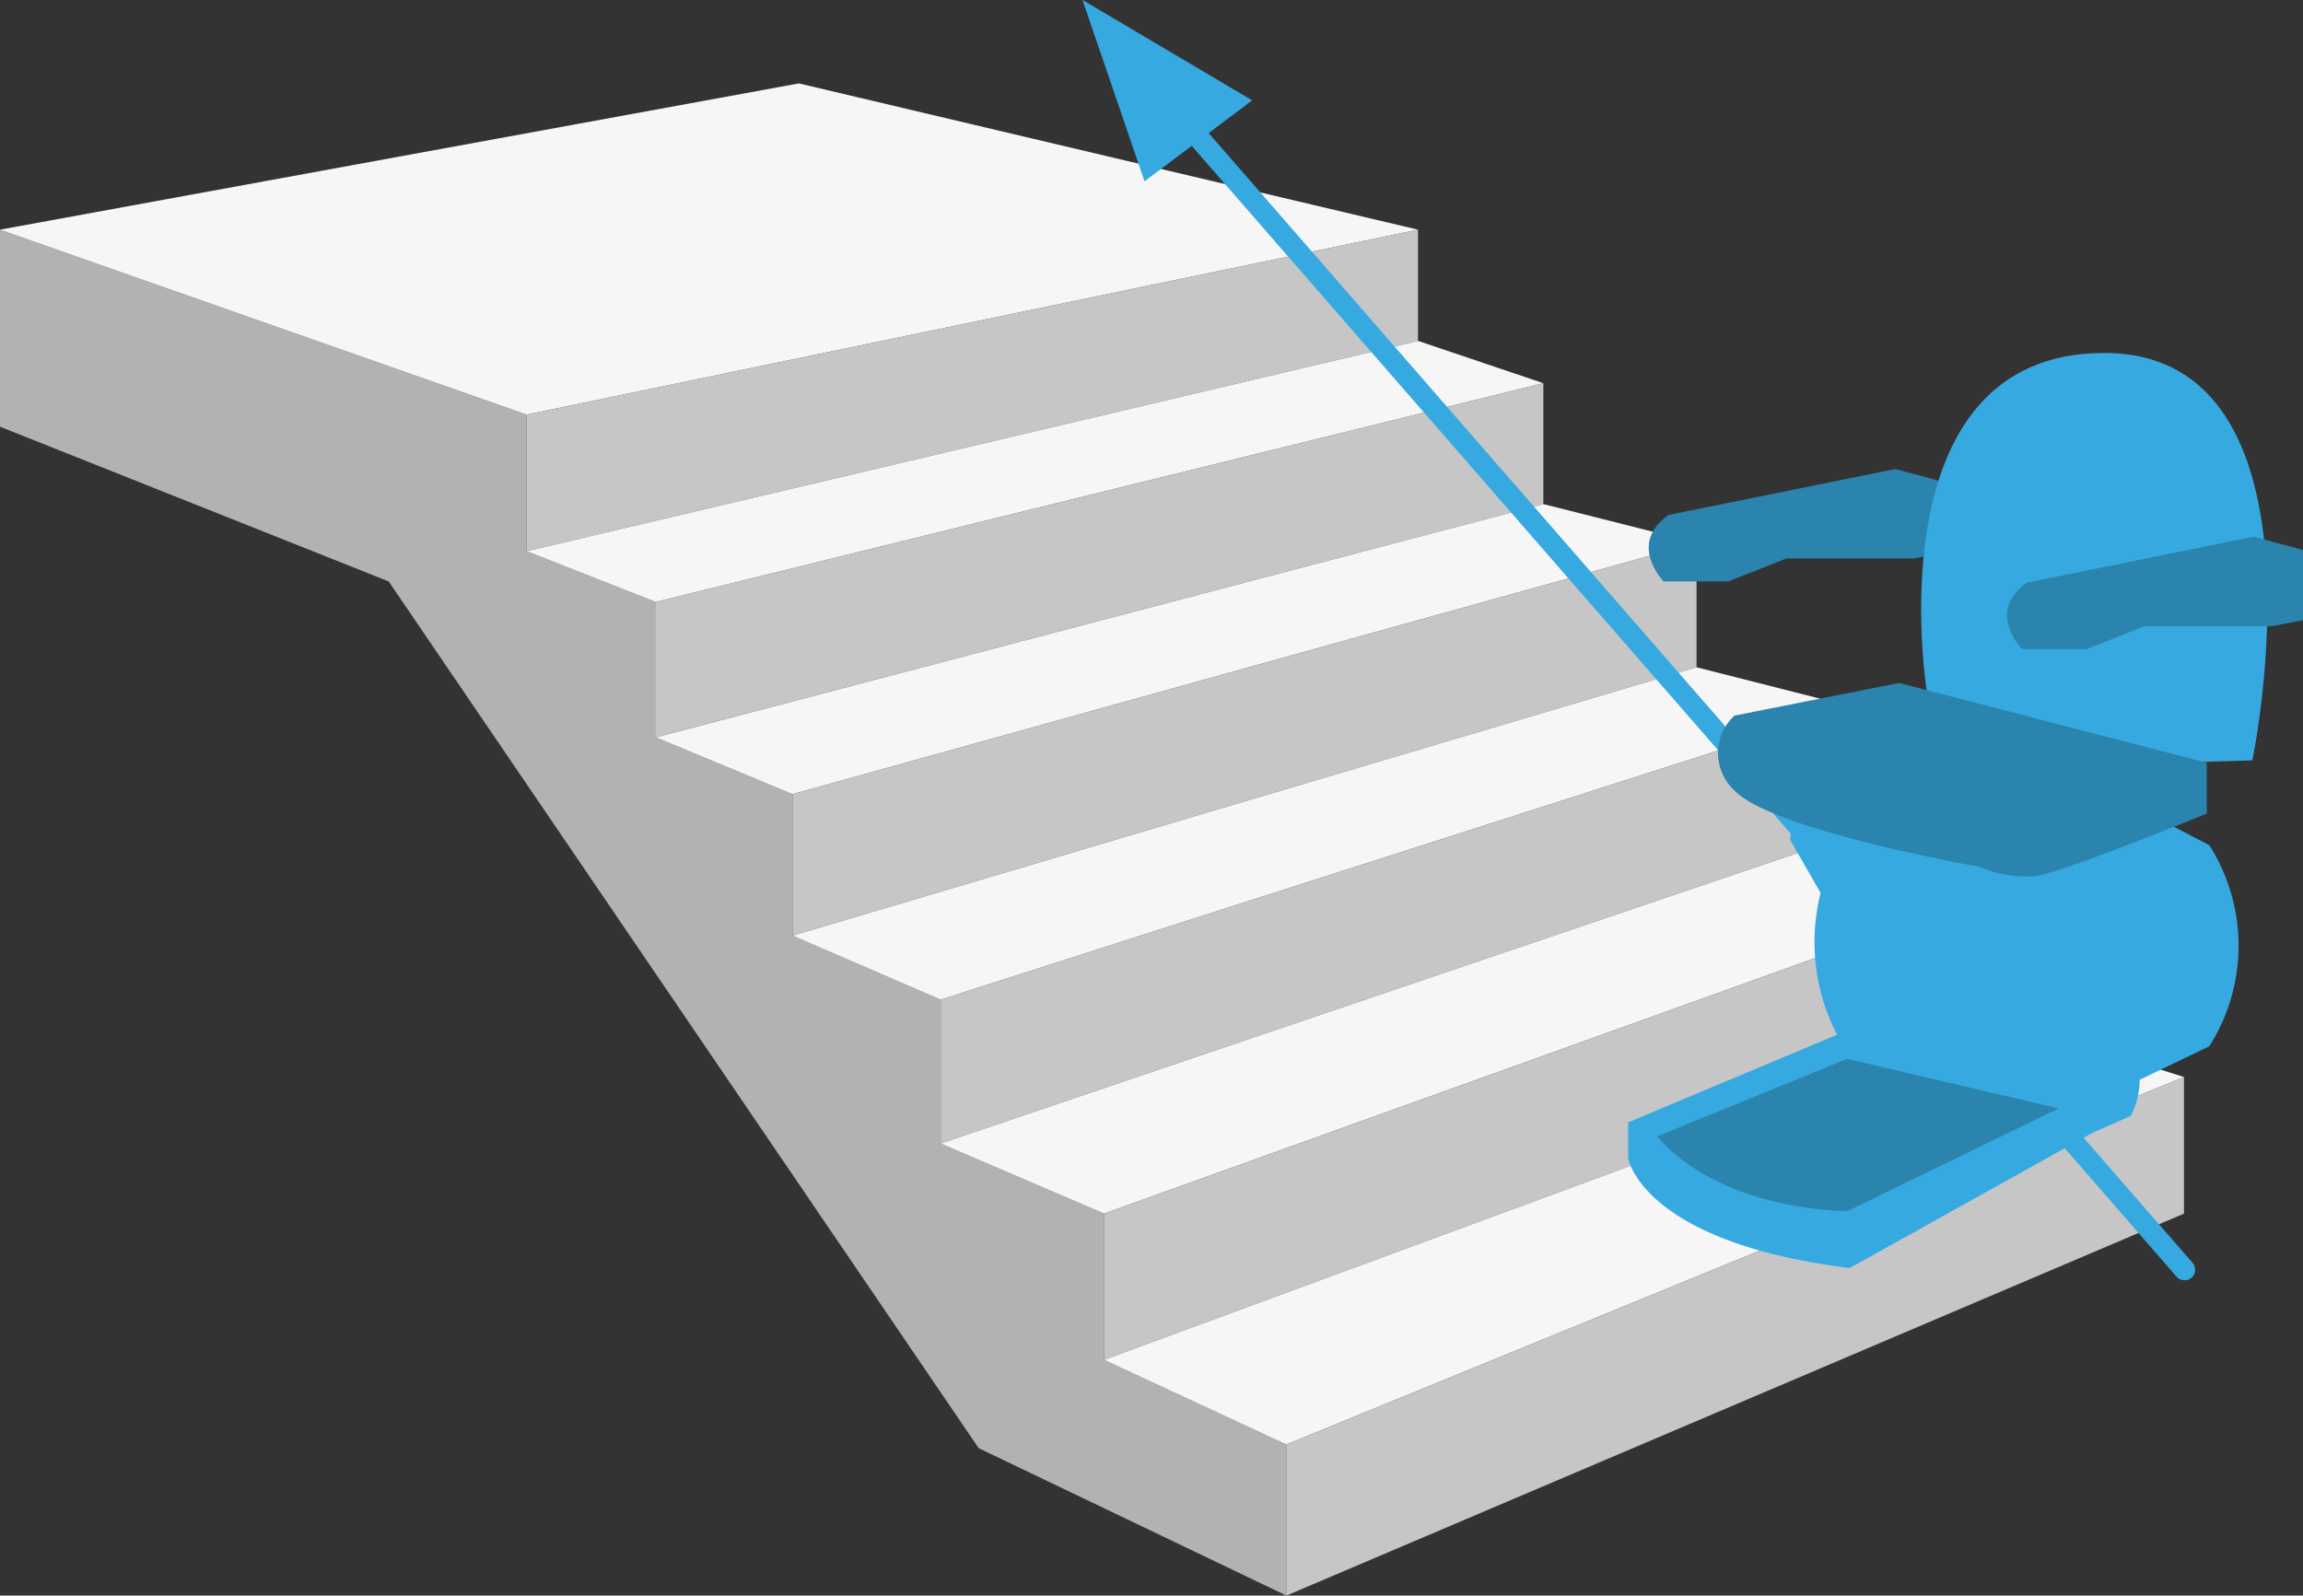 <svg xmlns="http://www.w3.org/2000/svg" width="171" height="118.507" viewBox="0 0 171 118.507">
  <rect x="0" y="0" width="171" height="118.507" fill="#333333" stroke="none"/>
  <g id="rechte_trap" data-name="rechte trap" transform="translate(0 0)">
    <g id="rechte_trap_2" data-name="rechte trap 2">
      <g id="Group" transform="translate(0 6.195)">
        <path id="Path" d="M0,0,39.107,13.736V23.881L48.7,27.652V37.707l10.153,4.22v10.5l11,4.758V67.872l12.127,5.207V83.942l13.537,6.284v11.222L72.668,90.5,28.86,26.125,0,14.634Z" transform="translate(0 10.863)" fill="#b2b2b2"/>
        <path id="Path-2" data-name="Path" d="M0,10.863,59.319,0l45.97,10.863L39.107,24.6Z" transform="translate(0 0)" fill="#f6f6f6"/>
        <path id="Path-3" data-name="Path" d="M0,13.736V23.881L66.181,8.26V0Z" transform="translate(39.107 10.863)" fill="#c6c6c6"/>
        <path id="Path-4" data-name="Path" d="M9.589,19.392l65.9-16.25L66.181,0,0,15.621Z" transform="translate(39.107 19.123)" fill="#f6f6f6"/>
        <path id="Path-5" data-name="Path" d="M0,16.25V26.3L65.9,8.978V0Z" transform="translate(48.696 22.265)" fill="#c6c6c6"/>
        <path id="Path-6" data-name="Path" d="M10.153,21.547,77.274,2.873,65.9,0,0,17.327Z" transform="translate(48.696 31.243)" fill="#f6f6f6"/>
        <path id="Path-7" data-name="Path" d="M0,18.674v10.5L67.121,9.247V0Z" transform="translate(58.849 34.116)" fill="#c6c6c6"/>
        <path id="Path-8" data-name="Path" d="M0,19.931,67.121,0,78.778,2.963,11,24.689Z" transform="translate(58.849 43.363)" fill="#f6f6f6"/>
        <path id="Path-9" data-name="Path" d="M0,21.726V32.41L67.78,9.427V0Z" transform="translate(69.848 46.325)" fill="#c6c6c6"/>
        <path id="Path-10" data-name="Path" d="M0,22.983,67.78,0,79.813,3.86,12.127,28.19Z" transform="translate(69.848 55.752)" fill="#f6f6f6"/>
        <path id="Path-11" data-name="Path" d="M0,24.33V35.193L67.686,10.235V0Z" transform="translate(81.975 59.613)" fill="#c6c6c6"/>
        <path id="Path-12" data-name="Path" d="M0,24.958,67.686,0l12.5,3.95L13.537,31.243Z" transform="translate(81.975 69.847)" fill="#f6f6f6"/>
        <path id="Path-13" data-name="Path" d="M0,27.293V38.515l66.651-28.37V0Z" transform="translate(95.512 73.798)" fill="#c6c6c6"/>
      </g>
      <path id="Path-14" data-name="Path" d="M77.727,89.941a.681.681,0,0,1-.564-.269L.17,1.24A.8.8,0,0,1,.264.163a.9.9,0,0,1,1.128.09L78.385,88.684a.8.8,0,0,1-.094,1.077A.712.712,0,0,1,77.727,89.941Z" transform="translate(84.437 5.134)" fill="#36a9e1"/>
      <path id="Path-15" data-name="Path" d="M4.606,13.467,12.6,7.452,0,0Z" transform="translate(80.377)" fill="#36a9e1"/>
      <g id="Group-2" data-name="Group" transform="translate(120.894 26.215)">
        <path id="Path-16" data-name="Path" d="M18.311,0l3.666.988V6.195l-2.256.449H10.226L5.9,8.349H1.107s-2.726-2.783.376-4.938Z" transform="translate(1.525 8.619)" fill="#2b84ad"/>
        <path id="Path-17" data-name="Path" d="M.433,25.228S-3.7,0,13.594,0s11,30.255,11,30.255l-8.649.269s-10.9-2.783-11.187-2.873S.433,25.228.433,25.228Z" transform="translate(21.753 0)" fill="#36a9e1"/>
        <path id="Path-18" data-name="Path" d="M18.311,0l3.666.988V6.195l-2.256.449H10.226L5.9,8.349H1.107s-2.726-2.783.376-4.938Z" transform="translate(28.129 13.646)" fill="#2b84ad"/>
        <path id="Path-19" data-name="Path" d="M25.006,0,16.639,1.053s-4.606,1.149-4.606,4.6l2.256,3.926a14.945,14.945,0,0,0,1.222,10.532L0,26.618V29.3s1.034,6.224,16.451,8.139L34.5,27.384l2.82-1.245a5.914,5.914,0,0,0,.658-2.681l5.17-2.489a13.928,13.928,0,0,0,0-14.937l-9.4-4.883Z" transform="translate(0 30.524)" fill="#36a9e1"/>
        <path id="Path-20" data-name="Path" d="M36.318,5.925,13.474,0,1.253,2.424a3.774,3.774,0,0,0,0,5.566C4.074,10.953,19.4,13.646,19.4,13.646a9.165,9.165,0,0,0,4.042.718C25.413,14.185,36.318,9.7,36.318,9.7Z" transform="translate(6.643 24.509)" fill="#2b84ad"/>
        <path id="Path-21" data-name="Path" d="M14.1,0,0,5.746s3.76,5.207,14.1,5.566L29.8,3.681Z" transform="translate(2.162 52.43)" fill="#2b84ad"/>
      </g>
    </g>
  </g>
</svg>
